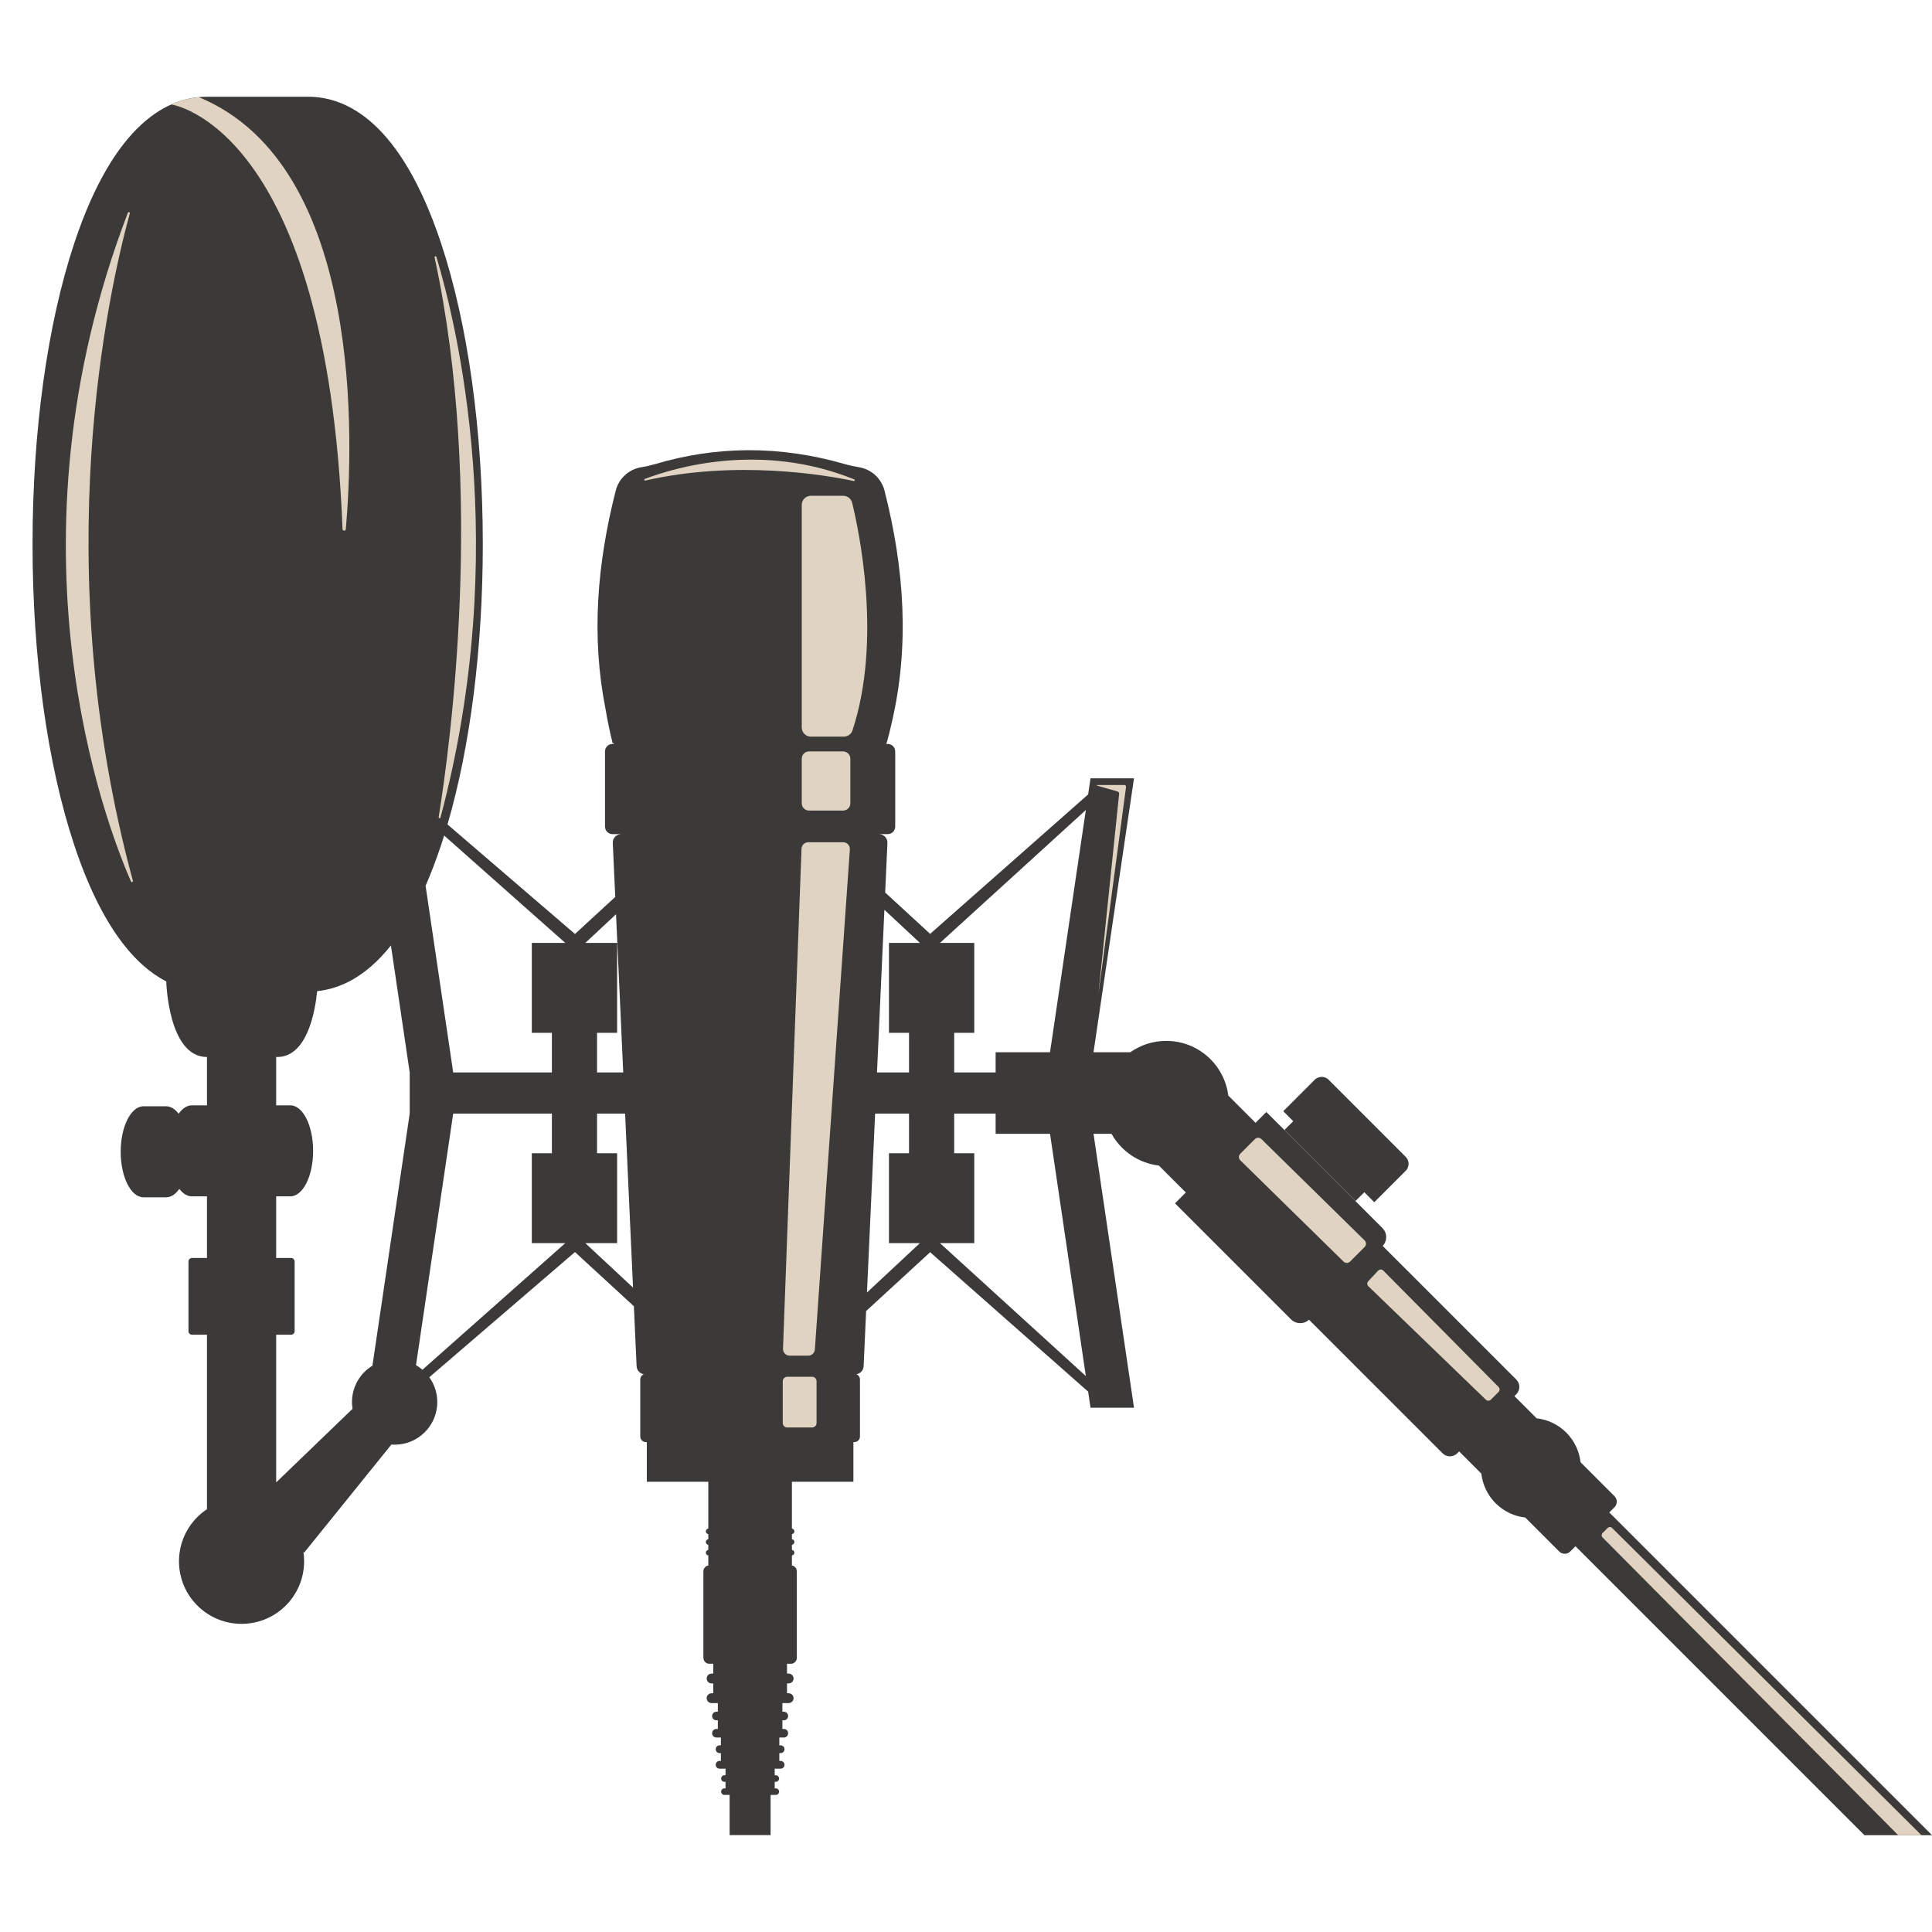 <svg xmlns="http://www.w3.org/2000/svg" xmlns:xlink="http://www.w3.org/1999/xlink" width="500" zoomAndPan="magnify" viewBox="0 0 375 375" height="500" preserveAspectRatio="xMidYMid meet" version="1.0"><defs><clipPath id="45ec31e70d"><path d="M 6 18.75 L 375 18.75 L 375 356.25 L 6 356.25 Z M 6 18.75 " clip-rule="nonzero"/></clipPath><clipPath id="457abe3691"><path d="M 33 18.75 L 68 18.75 L 68 103 L 33 103 Z M 33 18.75 " clip-rule="nonzero"/></clipPath><clipPath id="3da37f7ee5"><path d="M 310 296 L 373 296 L 373 356.25 L 310 356.25 Z M 310 296 " clip-rule="nonzero"/></clipPath></defs><g clip-path="url(#45ec31e70d)"><path fill="#3b3a39" d="M 182.449 241.293 L 189.105 241.293 L 189.105 223.84 L 185.207 223.84 L 185.207 216.148 L 193.25 216.148 L 193.25 220.066 L 203.809 220.066 L 210.762 267.09 Z M 168.277 250.875 L 169.859 216.148 L 176.441 216.148 L 176.441 223.84 L 172.547 223.84 L 172.547 241.293 L 178.551 241.293 Z M 113.613 241.293 L 119.785 241.293 L 119.785 223.84 L 115.887 223.84 L 115.887 216.148 L 121.332 216.148 L 122.871 249.926 Z M 82 265.867 C 81.609 265.535 81.191 265.234 80.746 264.977 L 87.965 216.148 L 107.121 216.148 L 107.121 223.84 L 103.223 223.84 L 103.223 241.293 L 109.719 241.293 Z M 53.602 287.738 L 53.602 259.074 L 56.488 259.074 C 56.875 259.074 57.188 258.758 57.188 258.371 L 57.188 244.871 C 57.188 244.484 56.875 244.168 56.488 244.168 L 53.602 244.168 L 53.602 232.211 L 56.359 232.211 C 58.801 232.211 60.777 228.254 60.777 223.379 C 60.777 218.5 58.801 214.547 56.359 214.547 L 53.602 214.547 L 53.602 205.164 L 53.785 205.164 C 59.617 205.164 61.16 196.375 61.559 192.383 C 65.855 191.941 70.945 189.727 75.879 183.512 L 79.523 208.16 L 79.523 216.148 L 72.289 265.078 C 69.91 266.531 68.32 269.145 68.32 272.137 C 68.32 272.582 68.367 273.016 68.434 273.445 Z M 32.273 190.504 C 32.594 190.672 32.918 190.828 33.238 190.969 C 32.621 190.699 32.273 190.504 32.273 190.504 Z M 109.719 183.016 L 103.223 183.016 L 103.223 200.469 L 107.121 200.469 L 107.121 208.16 L 87.965 208.16 L 82.605 171.926 C 83.629 169.594 84.621 167.012 85.574 164.156 C 85.789 163.508 86 162.844 86.211 162.176 Z M 119.57 177.461 L 120.969 208.16 L 115.887 208.16 L 115.887 200.469 L 119.785 200.469 L 119.785 183.016 L 113.613 183.016 Z M 178.551 183.016 L 172.547 183.016 L 172.547 200.469 L 176.441 200.469 L 176.441 208.16 L 170.223 208.16 L 171.66 176.59 Z M 210.762 157.223 L 203.809 204.242 L 193.25 204.242 L 193.25 208.16 L 185.207 208.16 L 185.207 200.469 L 189.105 200.469 L 189.105 183.016 L 182.449 183.016 Z M 312.359 293.566 L 313.379 292.547 C 313.965 291.957 313.965 291.004 313.379 290.414 L 312.137 289.172 L 311.164 288.203 L 306.781 283.816 C 306.543 281.715 305.621 279.676 304.012 278.066 C 302.402 276.453 300.363 275.535 298.262 275.293 L 293.949 270.984 L 294.316 270.621 C 295.098 269.836 295.098 268.559 294.316 267.77 L 294.051 267.508 L 291.367 264.824 L 268.379 241.84 C 269.301 240.859 269.289 239.324 268.332 238.367 L 264.68 234.715 L 245.797 215.836 L 243.699 217.938 L 238.426 212.66 L 238.414 212.672 C 237.672 206.676 232.562 202.035 226.367 202.035 C 223.77 202.035 221.363 202.855 219.391 204.242 L 212.25 204.242 L 220.109 151.066 L 211.668 151.066 L 211.207 154.199 L 180.539 181.262 L 171.812 173.234 L 172.25 163.633 C 172.293 162.688 171.539 161.902 170.598 161.902 L 172.309 161.902 C 173.105 161.902 173.75 161.262 173.758 160.469 L 173.762 160.469 L 173.762 145.828 L 173.758 145.828 C 173.75 145.039 173.105 144.398 172.309 144.398 L 172.012 144.398 C 172.023 144.352 172.035 144.309 172.047 144.262 L 172.09 144.262 C 172.453 142.988 172.77 141.699 173.059 140.402 C 176.605 125.348 175.52 110.289 171.684 95.23 C 171.074 92.859 169.137 91.102 166.785 90.699 C 165.852 90.543 164.926 90.352 164.016 90.09 C 151.277 86.41 138.973 86.547 127.059 90.109 C 126.215 90.359 125.352 90.551 124.484 90.691 C 122.098 91.066 120.121 92.832 119.512 95.23 C 115.906 109.359 114.73 123.492 117.531 137.621 C 117.906 139.844 118.363 142.059 118.918 144.262 L 119.145 144.262 C 119.156 144.309 119.168 144.352 119.184 144.398 L 118.883 144.398 C 118.09 144.398 117.445 145.039 117.434 145.828 L 117.43 145.828 L 117.43 160.469 L 117.434 160.469 C 117.445 161.262 118.09 161.902 118.883 161.902 L 120.598 161.902 C 119.652 161.902 118.898 162.688 118.941 163.633 L 119.418 174.098 L 111.602 181.285 L 86.859 160.023 C 91.289 144.863 93.711 125.754 93.711 105.625 C 93.711 83.625 90.82 62.84 85.574 47.094 C 77.773 23.695 67.285 18.781 59.855 18.781 L 40.191 18.781 C 40.184 18.781 40.176 18.781 40.172 18.781 C 32.746 18.781 22.254 23.695 14.453 47.094 C 9.207 62.84 6.316 83.625 6.316 105.625 C 6.316 127.625 9.207 148.414 14.453 164.156 C 19.754 180.055 26.293 187.418 32.273 190.504 C 32.273 190.504 32.629 205.164 40.172 205.164 L 40.172 214.547 L 37.227 214.547 C 36.277 214.547 35.398 215.152 34.676 216.176 C 33.98 215.266 33.152 214.73 32.258 214.73 L 27.844 214.73 C 25.406 214.73 23.426 218.684 23.426 223.562 C 23.426 228.441 25.406 232.395 27.844 232.395 L 32.258 232.395 C 33.211 232.395 34.09 231.789 34.809 230.762 C 35.504 231.676 36.332 232.211 37.227 232.211 L 40.172 232.211 L 40.172 244.168 L 37.285 244.168 C 36.898 244.168 36.582 244.484 36.582 244.871 L 36.582 258.371 C 36.582 258.758 36.898 259.074 37.285 259.074 L 40.172 259.074 L 40.172 292.93 C 36.898 295.105 34.742 298.824 34.742 303.047 C 34.742 309.754 40.18 315.188 46.887 315.188 C 53.594 315.188 59.027 309.754 59.027 303.047 C 59.027 302.426 58.98 301.816 58.895 301.223 L 59.027 301.375 L 75.969 280.383 C 76.176 280.398 76.387 280.414 76.602 280.414 C 81.172 280.414 84.879 276.707 84.879 272.137 C 84.879 270.34 84.301 268.68 83.328 267.324 L 111.602 243.023 L 123.035 253.539 L 123.566 265.184 C 123.602 265.984 124.203 266.625 124.973 266.738 C 124.57 266.898 124.281 267.289 124.273 267.746 L 124.273 278.828 C 124.281 279.43 124.77 279.914 125.375 279.914 L 125.547 279.914 L 125.547 287.609 L 137.48 287.609 L 137.48 296.695 C 137.215 296.73 137.004 296.953 137.004 297.23 L 137.004 297.242 C 137.004 297.52 137.215 297.738 137.48 297.777 L 137.48 298.762 C 137.215 298.801 137.004 299.02 137.004 299.301 L 137.004 299.309 C 137.004 299.59 137.215 299.809 137.48 299.848 L 137.48 300.832 C 137.215 300.867 137.004 301.09 137.004 301.367 L 137.004 301.379 C 137.004 301.656 137.215 301.875 137.48 301.914 L 137.48 303.84 L 137.68 303.84 C 137.059 303.84 136.551 304.336 136.531 304.953 L 136.527 304.953 L 136.527 321.82 L 136.531 321.82 C 136.551 322.438 137.059 322.934 137.68 322.934 L 138.438 322.934 L 138.438 324.844 L 138.117 324.844 C 137.59 324.844 137.164 325.27 137.164 325.797 C 137.164 326.324 137.59 326.754 138.117 326.754 L 138.438 326.754 L 138.438 328.664 L 138.117 328.664 C 137.59 328.664 137.164 329.09 137.164 329.617 C 137.164 330.145 137.59 330.57 138.117 330.57 L 139.332 330.57 L 139.332 332.242 L 139.051 332.242 C 138.59 332.242 138.219 332.617 138.219 333.078 C 138.219 333.539 138.59 333.914 139.051 333.914 L 139.332 333.914 L 139.332 335.586 L 139.051 335.586 C 138.59 335.586 138.219 335.957 138.219 336.418 C 138.219 336.883 138.59 337.254 139.051 337.254 L 139.926 337.254 L 139.926 338.766 L 139.676 338.766 C 139.258 338.766 138.918 339.105 138.918 339.52 C 138.918 339.938 139.258 340.277 139.676 340.277 L 139.926 340.277 L 139.926 341.789 L 139.676 341.789 C 139.258 341.789 138.918 342.129 138.918 342.543 C 138.918 342.961 139.258 343.301 139.676 343.301 L 140.824 343.301 L 140.824 344.574 L 140.609 344.574 C 140.258 344.574 139.973 344.859 139.973 345.211 C 139.973 345.562 140.258 345.848 140.609 345.848 L 140.824 345.848 L 140.824 347.121 L 140.609 347.121 C 140.258 347.121 139.973 347.406 139.973 347.758 C 139.973 348.109 140.258 348.395 140.609 348.395 L 141.617 348.395 L 141.617 356.191 L 149.574 356.191 L 149.574 348.395 L 150.582 348.395 C 150.934 348.395 151.219 348.109 151.219 347.758 C 151.219 347.406 150.934 347.121 150.582 347.121 L 150.371 347.121 L 150.371 345.848 L 150.582 345.848 C 150.934 345.848 151.219 345.562 151.219 345.211 C 151.219 344.859 150.934 344.574 150.582 344.574 L 150.371 344.574 L 150.371 343.301 L 151.516 343.301 C 151.934 343.301 152.273 342.961 152.273 342.543 C 152.273 342.129 151.934 341.789 151.516 341.789 L 151.266 341.789 L 151.266 340.277 L 151.516 340.277 C 151.934 340.277 152.273 339.938 152.273 339.52 C 152.273 339.105 151.934 338.766 151.516 338.766 L 151.266 338.766 L 151.266 337.254 L 152.141 337.254 C 152.602 337.254 152.977 336.883 152.977 336.418 C 152.977 335.957 152.602 335.586 152.141 335.586 L 151.863 335.586 L 151.863 333.914 L 152.141 333.914 C 152.602 333.914 152.977 333.539 152.977 333.078 C 152.977 332.617 152.602 332.242 152.141 332.242 L 151.863 332.242 L 151.863 330.57 L 153.074 330.57 C 153.602 330.57 154.031 330.145 154.031 329.617 C 154.031 329.09 153.602 328.664 153.074 328.664 L 152.758 328.664 L 152.758 326.754 L 153.074 326.754 C 153.602 326.754 154.031 326.324 154.031 325.797 C 154.031 325.27 153.602 324.844 153.074 324.844 L 152.758 324.844 L 152.758 322.934 L 153.512 322.934 C 154.137 322.934 154.641 322.438 154.664 321.82 L 154.664 304.953 C 154.641 304.336 154.137 303.84 153.512 303.84 L 153.711 303.84 L 153.711 301.914 C 153.98 301.875 154.188 301.656 154.188 301.379 L 154.188 301.367 C 154.188 301.09 153.98 300.867 153.711 300.832 L 153.711 299.848 C 153.98 299.809 154.188 299.59 154.188 299.309 L 154.188 299.301 C 154.188 299.02 153.98 298.801 153.711 298.762 L 153.711 297.777 C 153.98 297.738 154.188 297.52 154.188 297.242 L 154.188 297.23 C 154.188 296.953 153.98 296.73 153.711 296.695 L 153.711 287.609 L 165.645 287.609 L 165.645 279.914 L 165.82 279.914 C 166.422 279.914 166.91 279.43 166.918 278.828 L 166.918 267.746 C 166.91 267.289 166.625 266.898 166.219 266.738 C 166.988 266.625 167.59 265.984 167.629 265.184 L 168.113 254.477 L 180.539 243.051 L 211.207 270.113 L 211.668 273.242 L 220.109 273.242 L 212.25 220.066 L 215.746 220.066 C 217.598 223.402 220.977 225.77 224.938 226.234 L 230.168 231.465 L 228.066 233.566 L 246.945 252.445 L 248.551 254.047 L 249.41 254.91 L 249.781 255.277 L 250.27 255.77 L 250.602 256.098 C 251.559 257.055 253.094 257.07 254.07 256.148 L 280.004 282.082 C 280.793 282.867 282.066 282.867 282.852 282.082 L 283.219 281.719 L 287.527 286.027 C 287.77 288.129 288.688 290.168 290.297 291.781 C 291.91 293.391 293.949 294.312 296.051 294.551 L 300.434 298.934 L 301.402 299.906 L 301.703 300.203 L 302.148 300.648 L 302.445 300.949 L 302.645 301.145 C 303.234 301.734 304.191 301.734 304.781 301.145 L 306.922 299.008 L 305.801 300.125 L 361.891 356.215 L 375.008 356.215 L 312.359 293.566 " fill-opacity="1" fill-rule="nonzero"/></g><path fill="#3b3a39" d="M 249.305 219.336 L 263.094 233.125 L 264.809 231.406 L 266.746 233.348 L 272.859 227.234 L 273.078 227.012 L 273.059 226.988 C 273.582 226.242 273.512 225.207 272.844 224.539 L 257.891 209.582 C 257.223 208.918 256.188 208.848 255.441 209.371 L 255.418 209.348 L 255.195 209.57 L 255.18 209.582 L 249.082 215.684 L 251.02 217.621 L 249.305 219.336 " fill-opacity="1" fill-rule="nonzero"/><g clip-path="url(#457abe3691)"><path fill="#e1d3c1" d="M 33.238 20.281 C 33.238 20.281 63.41 24.312 66.488 102.691 C 66.504 103.09 67.086 103.105 67.121 102.711 C 68.551 86.492 70.805 32.184 38.598 18.859 C 36.668 19.059 34.879 19.527 33.238 20.281 " fill-opacity="1" fill-rule="nonzero"/></g><path fill="#e1d3c1" d="M 84.707 49.867 C 88.613 62.824 99.391 106.602 85.504 158.676 C 85.445 158.902 85.105 158.832 85.145 158.602 C 87.355 144.91 94.148 95.086 84.352 49.961 C 84.301 49.73 84.637 49.641 84.707 49.867 " fill-opacity="1" fill-rule="nonzero"/><path fill="#e1d3c1" d="M 125.156 92.965 C 130.727 90.828 147.59 85.676 165.805 93.047 C 165.992 93.121 165.906 93.402 165.711 93.363 C 160.215 92.199 142.949 89.234 125.25 93.277 C 125.051 93.324 124.965 93.039 125.156 92.965 " fill-opacity="1" fill-rule="nonzero"/><path fill="#e1d3c1" d="M 155.621 147.254 L 155.621 155.926 C 155.621 156.703 156.25 157.332 157.027 157.332 L 163.645 157.332 C 164.422 157.332 165.051 156.703 165.051 155.926 L 165.051 147.254 C 165.051 146.48 164.422 145.852 163.645 145.852 L 157.027 145.852 C 156.25 145.852 155.621 146.48 155.621 147.254 " fill-opacity="1" fill-rule="nonzero"/><path fill="#e1d3c1" d="M 155.574 164.73 L 151.98 261.789 C 151.953 262.52 152.539 263.133 153.273 263.133 L 156.875 263.133 C 157.555 263.133 158.117 262.605 158.164 261.926 L 164.957 164.867 C 165.008 164.121 164.414 163.484 163.664 163.484 L 156.867 163.484 C 156.172 163.484 155.598 164.035 155.574 164.73 " fill-opacity="1" fill-rule="nonzero"/><path fill="#e1d3c1" d="M 151.93 268.105 L 151.93 276.199 C 151.93 276.684 152.32 277.074 152.801 277.074 L 157.617 277.074 C 158.102 277.074 158.492 276.684 158.492 276.199 L 158.492 268.105 C 158.492 267.621 158.102 267.23 157.617 267.23 L 152.801 267.23 C 152.32 267.23 151.93 267.621 151.93 268.105 " fill-opacity="1" fill-rule="nonzero"/><path fill="#e1d3c1" d="M 240.734 225.211 L 260.789 244.879 C 261.137 245.223 261.695 245.223 262.039 244.875 L 264.883 242.031 C 265.234 241.684 265.23 241.113 264.879 240.77 L 244.832 221.09 C 244.48 220.75 243.922 220.75 243.578 221.098 L 240.73 223.949 C 240.379 224.297 240.383 224.867 240.734 225.211 " fill-opacity="1" fill-rule="nonzero"/><path fill="#e1d3c1" d="M 265.598 249.66 L 288.402 271.68 C 288.676 271.941 289.105 271.941 289.375 271.672 L 290.867 270.18 C 291.137 269.91 291.137 269.473 290.867 269.203 L 268.492 246.617 C 268.215 246.336 267.762 246.344 267.496 246.633 L 265.574 248.691 C 265.316 248.969 265.324 249.398 265.598 249.66 " fill-opacity="1" fill-rule="nonzero"/><g clip-path="url(#3da37f7ee5)"><path fill="#e1d3c1" d="M 312.902 296.57 L 372.957 356.215 L 368.449 356.215 L 311.055 298.418 C 310.816 298.18 310.82 297.797 311.055 297.559 L 312.047 296.57 C 312.285 296.336 312.668 296.336 312.902 296.57 " fill-opacity="1" fill-rule="nonzero"/></g><path fill="#e1d3c1" d="M 165.398 97.578 C 166.738 103.059 171.23 124.242 165.469 141.766 C 165.23 142.492 164.551 142.98 163.789 142.98 L 157.387 142.98 C 156.41 142.98 155.621 142.188 155.621 141.211 L 155.621 98 C 155.621 97.023 156.41 96.234 157.387 96.234 L 163.68 96.234 C 164.496 96.234 165.207 96.789 165.398 97.578 " fill-opacity="1" fill-rule="nonzero"/><path fill="#e1d3c1" d="M 25.195 41.422 C 21.07 56.438 9.109 109.488 25.793 170.957 C 25.855 171.195 25.52 171.316 25.422 171.094 C 20.434 159.703 0.008 106.102 24.816 41.301 C 24.906 41.066 25.262 41.18 25.195 41.422 " fill-opacity="1" fill-rule="nonzero"/><path fill="#e1d3c1" d="M 212.957 152.367 L 218.23 152.367 C 218.434 152.367 218.59 152.547 218.562 152.75 L 213.195 193.004 L 217.223 154.082 C 217.242 153.875 217.113 153.68 216.914 153.625 L 212.938 152.488 C 212.871 152.469 212.883 152.367 212.957 152.367 " fill-opacity="1" fill-rule="nonzero"/></svg>